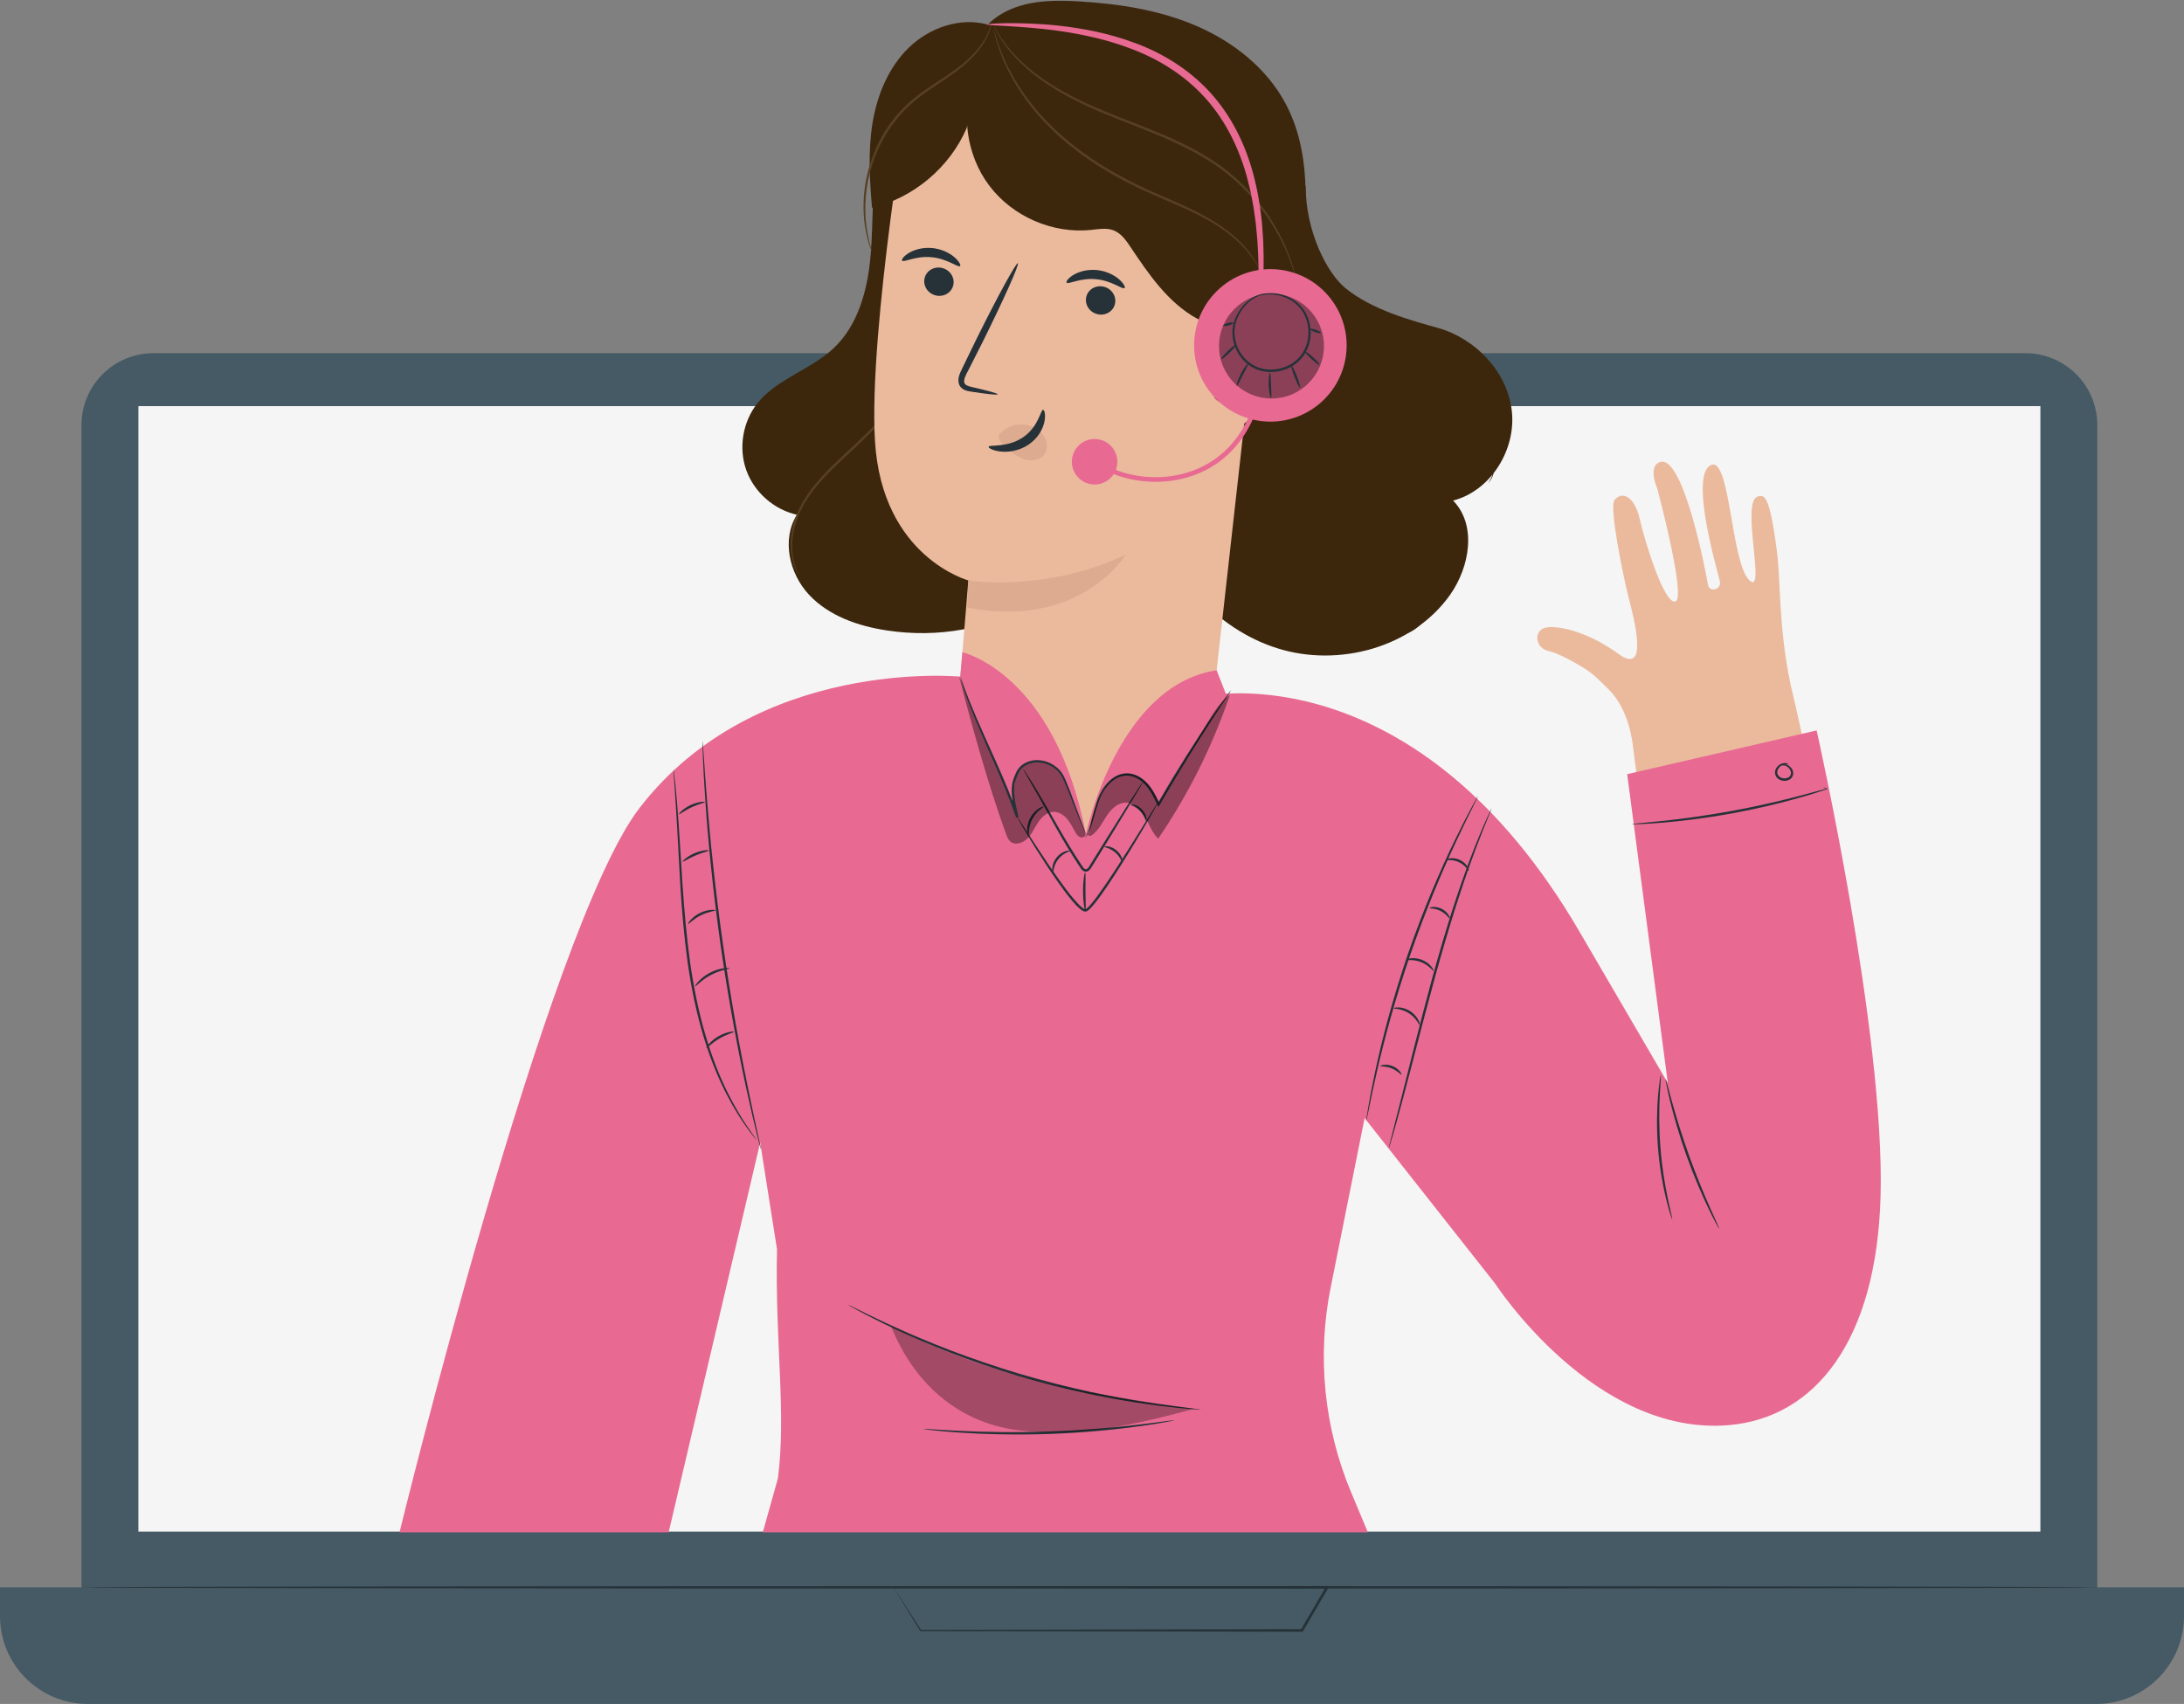 <?xml version="1.0" encoding="UTF-8" standalone="no"?>
<!-- Generator: Adobe Illustrator 27.5.0, SVG Export Plug-In . SVG Version: 6.00 Build 0)  -->

<svg
   version="1.1"
   x="0px"
   y="0px"
   viewBox="0 0 442.068 344.981"
   xml:space="preserve"
   id="svg276"
   sodipodi:docname="schulung-magenta.svg"
   width="442.068"
   height="344.981"
   inkscape:version="1.3 (0e150ed6c4, 2023-07-21)"
   xmlns:inkscape="http://www.inkscape.org/namespaces/inkscape"
   xmlns:sodipodi="http://sodipodi.sourceforge.net/DTD/sodipodi-0.dtd"
   xmlns="http://www.w3.org/2000/svg"
   xmlns:svg="http://www.w3.org/2000/svg"><rect x="0" y="0" width="442.068" height="344.981" fill="#808080" stroke="none"/><defs
   id="defs276">&#10;	&#10;&#10;		&#10;		&#10;	&#10;	&#10;&#10;		&#10;		&#10;		&#10;	&#10;			&#10;			&#10;		&#10;			&#10;			&#10;			&#10;			&#10;			&#10;			&#10;			&#10;			&#10;		&#10;				&#10;			&#10;					&#10;					&#10;				&#10;						&#10;					&#10;						&#10;					&#10;							&#10;							&#10;							&#10;						&#10;								&#10;								&#10;								&#10;								&#10;								&#10;								&#10;								&#10;							&#10;								&#10;							&#10;								&#10;							&#10;				&#10;				&#10;				&#10;				&#10;				&#10;				&#10;				&#10;				&#10;				&#10;				&#10;				&#10;				&#10;			&#10;				&#10;				&#10;			&#10;			&#10;			&#10;			&#10;			&#10;			&#10;			&#10;			&#10;			&#10;			&#10;			&#10;			&#10;			&#10;			&#10;			&#10;			&#10;			&#10;			&#10;			&#10;			&#10;			&#10;			&#10;			&#10;			&#10;			&#10;			&#10;			&#10;			&#10;			&#10;			&#10;			&#10;			&#10;			&#10;			&#10;			&#10;			&#10;			&#10;			&#10;			&#10;			&#10;			&#10;			&#10;			&#10;			&#10;		&#10;	&#10;	&#10;	&#10;&#10;	&#10;&#10;		&#10;		&#10;	&#10;			&#10;			&#10;		</defs><sodipodi:namedview
   id="namedview276"
   pagecolor="#ffffff"
   bordercolor="#000000"
   borderopacity="0.25"
   inkscape:showpageshadow="2"
   inkscape:pageopacity="0.0"
   inkscape:pagecheckerboard="0"
   inkscape:deskcolor="#d1d1d1"
   inkscape:zoom="1.137"
   inkscape:cx="29.4635"
   inkscape:cy="205.365"
   inkscape:window-width="1920"
   inkscape:window-height="991"
   inkscape:window-x="-9"
   inkscape:window-y="-9"
   inkscape:window-maximized="1"
   inkscape:current-layer="svg276" />&#10;&#10;<g
   id="Background_Simple"
   style="display:none"
   transform="translate(-157.26,-110.992)">&#10;	<path
   style="display:inline;fill:#ebebeb"
   d="m 100.191,262.092 c -21.482,-42.138 -3.033,-107.37 26.704,-144.151 38.521,-47.646 118.089,-42.677 163.577,-8.158 28.255,21.441 47.803,54.065 79.364,70.251 36.855,18.901 81.137,11.151 121.735,2.947 40.598,-8.203 84.876,-15.964 121.739,2.919 31.12,15.942 51.529,50.868 49.969,85.799 -1.008,22.563 -10.382,44.071 -22.812,62.928 -16.176,24.539 -38.174,45.757 -64.912,57.958 -33.914,15.476 -72.519,15.537 -109.786,16.399 -60.219,1.393 -120.951,5.562 -180.331,-4.554 -79.96,-13.62 -161.075,-60.124 -185.247,-142.338"
   id="path30" />&#10;</g>&#10;&#10;&#10;<g
   id="g84"
   transform="translate(-157.26,-110.992)">&#10;				<g
   id="g83">&#10;					<g
   id="g72">&#10;						<g
   id="g71">&#10;							<g
   id="g70">&#10;								<path
   style="fill:#455a64"
   d="M 567.214,452.32 H 188.32 c -8.045,0 -14.567,-6.522 -14.567,-14.567 V 197.062 c 0,-8.045 6.522,-14.567 14.567,-14.567 h 378.894 c 8.045,0 14.567,6.522 14.567,14.567 v 240.691 c 0,8.045 -6.522,14.567 -14.567,14.567 z"
   id="path69" />&#10;							</g>&#10;						</g>&#10;					</g>&#10;					<g
   id="g75">&#10;						<g
   id="g74">&#10;							<g
   id="g73">&#10;								<path
   style="fill:#455a64"
   d="M 581.53,455.973 H 175.058 c -9.829,0 -17.798,-7.968 -17.798,-17.798 v -5.812 h 442.068 v 5.812 c 0,9.829 -7.968,17.798 -17.798,17.798 z"
   id="path72" />&#10;							</g>&#10;						</g>&#10;					</g>&#10;					<g
   id="g78">&#10;						<g
   id="g77">&#10;							<g
   id="g76">&#10;								<rect
   x="185.276"
   y="193.215"
   style="fill:#f5f5f5"
   width="384.982"
   height="227.863"
   id="rect75" />&#10;							</g>&#10;						</g>&#10;					</g>&#10;					<g
   id="g82">&#10;						<g
   id="g81">&#10;							<g
   id="g80">&#10;								<g
   id="g79">&#10;									<path
   style="fill:#263238"
   d="m 338.114,432.363 c -0.008,-0.004 0.136,-0.009 0.425,-0.013 0.314,-0.003 0.743,-0.008 1.294,-0.013 1.173,-0.007 2.862,-0.016 5.027,-0.029 4.418,-0.018 10.779,-0.044 18.654,-0.076 15.877,-0.034 37.854,-0.081 62.37,-0.134 l 0.46,-0.001 -0.232,0.398 c -0.785,1.345 -1.628,2.788 -2.475,4.241 -0.889,1.522 -1.772,3.035 -2.618,4.484 l -0.077,0.131 h -0.151 c -33.922,-0.064 -62.891,-0.118 -77.19,-0.145 h -0.067 L 343.5,441.15 c -1.759,-2.86 -3.113,-5.063 -4.042,-6.574 -0.439,-0.719 -0.776,-1.272 -1.016,-1.665 -0.227,-0.368 -0.328,-0.548 -0.328,-0.548 0,0 0.138,0.2 0.383,0.578 0.255,0.394 0.614,0.949 1.08,1.669 0.947,1.474 2.329,3.624 4.124,6.415 l -0.101,-0.056 c 14.299,-0.027 43.269,-0.081 77.19,-0.144 l -0.228,0.131 c 0.846,-1.449 1.729,-2.962 2.618,-4.485 0.848,-1.453 1.691,-2.897 2.476,-4.241 l 0.228,0.397 c -24.415,-0.053 -46.303,-0.1 -62.115,-0.134 -7.912,-0.032 -14.302,-0.058 -18.741,-0.076 -2.199,-0.012 -3.914,-0.022 -5.105,-0.029 -0.57,-0.005 -1.013,-0.01 -1.338,-0.013 -0.304,-0.003 -0.471,-0.012 -0.471,-0.012 z"
   id="path78" />&#10;								</g>&#10;							</g>&#10;						</g>&#10;					</g>&#10;				</g>&#10;			</g><g
   id="g105"
   transform="translate(-157.26,-110.992)">&#10;			<g
   id="g102">&#10;				<line
   style="fill:#263238"
   x1="173.753"
   y1="432.363"
   x2="581.781"
   y2="432.363"
   id="line101" />&#10;			</g>&#10;			<g
   id="g104">&#10;				<g
   id="g103">&#10;					<path
   style="fill:#263238"
   d="m 581.781,432.363 c 0,0.137 -91.348,0.248 -204.004,0.248 -112.696,0 -204.024,-0.111 -204.024,-0.248 0,-0.137 91.328,-0.248 204.024,-0.248 112.657,0 204.004,0.111 204.004,0.248 z"
   id="path102" />&#10;				</g>&#10;			</g>&#10;		</g>&#10;<g
   id="g107"
   style="fill:#3c270d;fill-opacity:1"
   transform="translate(-173.26,-110.836)">&#10;					<path
   style="fill:#3c270d;fill-opacity:1"
   d="m 362.323,125.794 c -6.293,2.761 -9.954,9.542 -11.327,16.275 -1.373,6.733 -0.923,13.691 -1.518,20.537 -0.595,6.846 -2.473,14.001 -7.469,18.718 -4.656,4.396 -11.514,6.186 -15.481,11.213 -2.945,3.732 -3.809,9.004 -2.21,13.481 1.599,4.477 5.608,8.008 10.251,9.03 -3.138,4.969 -1.567,11.907 2.447,16.2 4.014,4.293 9.911,6.338 15.721,7.223 10.22,1.556 21.119,-0.163 29.752,-5.851 8.633,-5.688 14.674,-15.566 14.653,-25.904"
   id="path106" />&#10;				</g><g
   id="g109"
   style="fill:#574022;fill-opacity:1"
   transform="translate(-173.26,-110.836)">&#10;					<g
   id="g108"
   style="fill:#574022;fill-opacity:1">&#10;						<path
   style="fill:#574022;fill-opacity:1"
   d="m 335.071,227.373 c 0,0 -0.566,-0.705 -1.108,-2.228 -0.539,-1.509 -0.917,-3.897 -0.402,-6.75 0.259,-1.419 0.726,-2.942 1.443,-4.482 0.736,-1.532 1.711,-3.067 2.889,-4.562 2.344,-3.009 5.488,-5.776 8.651,-8.754 3.162,-2.99 6.057,-5.965 8.41,-8.902 2.383,-2.913 4.165,-5.817 5.381,-8.382 1.211,-2.571 1.857,-4.794 2.185,-6.35 0.188,-0.774 0.242,-1.392 0.33,-1.803 0.074,-0.414 0.121,-0.631 0.138,-0.629 0.017,0.002 0.003,0.222 -0.038,0.641 -0.056,0.417 -0.079,1.044 -0.24,1.829 -0.272,1.579 -0.873,3.842 -2.056,6.46 -1.188,2.612 -2.96,5.568 -5.342,8.52 -2.353,2.977 -5.255,5.978 -8.426,8.977 -3.176,2.989 -6.305,5.726 -8.634,8.677 -1.169,1.464 -2.141,2.967 -2.876,4.456 -0.717,1.498 -1.194,2.983 -1.469,4.369 -0.548,2.785 -0.233,5.124 0.241,6.626 0.474,1.514 0.976,2.259 0.923,2.287 z"
   id="path107" />&#10;					</g>&#10;				</g><g
   id="g116"
   style="fill:#3c270d;fill-opacity:1"
   transform="translate(-173.26,-110.836)">&#10;				<g
   id="g111"
   style="fill:#3c270d;fill-opacity:1">&#10;					<path
   style="fill:#3c270d;fill-opacity:1"
   d="m 437.535,148.382 c 0,9.242 4.264,17.712 8.098,20.826 5.425,4.405 13.383,6.535 18.628,8.001 7.639,2.135 14.041,8.823 14.996,16.697 0.955,7.874 -4.195,16.293 -11.875,18.273 4.828,4.93 3.391,13.407 -0.583,19.048 -7.531,10.691 -22.563,14.799 -35.028,10.846 -12.465,-3.952 -22.018,-15 -25.739,-27.536"
   id="path110" />&#10;				</g>&#10;				<g
   id="g113"
   style="fill:#3c270d;fill-opacity:1">&#10;					<g
   id="g112"
   style="fill:#3c270d;fill-opacity:1">&#10;						<path
   style="fill:#3c270d;fill-opacity:1"
   d="m 456.54,239.403 c -0.034,-0.084 1.223,-0.084 2.938,-1.293 0.837,-0.605 1.749,-1.528 2.461,-2.819 0.725,-1.274 1.264,-2.911 1.316,-4.757 0.046,-1.84 -0.503,-3.861 -1.545,-5.765 -1.047,-1.909 -2.602,-3.699 -4.491,-5.267 -3.785,-3.191 -8.935,-5.184 -13.914,-8.047 -2.481,-1.455 -4.783,-3.144 -6.609,-5.189 -0.914,-1.016 -1.703,-2.12 -2.31,-3.294 -0.61,-1.17 -1.028,-2.41 -1.293,-3.636 -0.534,-2.465 -0.482,-4.87 -0.323,-7.074 0.167,-2.21 0.448,-4.247 0.643,-6.11 0.409,-3.719 0.363,-6.77 -0.139,-8.804 -0.135,-0.497 -0.256,-0.943 -0.363,-1.338 -0.114,-0.385 -0.268,-0.69 -0.362,-0.949 -0.203,-0.512 -0.303,-0.786 -0.287,-0.794 0.015,-0.008 0.145,0.251 0.379,0.754 0.109,0.254 0.279,0.557 0.409,0.941 0.121,0.396 0.259,0.843 0.412,1.341 0.567,2.046 0.667,5.144 0.3,8.883 -0.173,1.872 -0.434,3.911 -0.582,6.104 -0.14,2.187 -0.172,4.553 0.359,6.946 0.513,2.39 1.703,4.743 3.52,6.704 1.783,1.988 4.045,3.647 6.497,5.085 4.924,2.836 10.108,4.853 13.957,8.125 1.917,1.608 3.498,3.448 4.559,5.421 1.056,1.969 1.604,4.054 1.535,5.971 -0.077,1.913 -0.658,3.588 -1.426,4.885 -0.755,1.313 -1.714,2.243 -2.591,2.838 -0.873,0.619 -1.685,0.845 -2.211,1.009 -0.55,0.103 -0.837,0.146 -0.839,0.129 z"
   id="path111" />&#10;					</g>&#10;				</g>&#10;				<g
   id="g115"
   style="fill:#3c270d;fill-opacity:1">&#10;					<g
   id="g114"
   style="fill:#3c270d;fill-opacity:1">&#10;						<path
   style="fill:#3c270d;fill-opacity:1"
   d="m 474.543,208.568 c -0.092,-0.033 0.803,-0.761 0.933,-2.568 0.043,-0.881 -0.133,-1.991 -0.714,-3.116 -0.567,-1.118 -1.486,-2.301 -2.834,-3.13 -1.356,-0.829 -3.057,-1.35 -4.914,-1.659 -1.861,-0.323 -3.891,-0.441 -6.021,-0.771 -4.256,-0.658 -8.803,-2.339 -12.935,-5.116 -4.123,-2.793 -7.383,-6.39 -9.557,-10.109 -2.196,-3.719 -3.355,-7.486 -3.925,-10.68 -0.571,-3.207 -0.542,-5.859 -0.409,-7.665 0.07,-0.905 0.154,-1.604 0.24,-2.074 0.075,-0.471 0.122,-0.717 0.139,-0.715 0.059,0.008 -0.114,0.997 -0.186,2.8 -0.074,1.798 -0.048,4.426 0.561,7.591 0.608,3.151 1.787,6.858 3.973,10.51 2.164,3.652 5.381,7.179 9.441,9.931 4.07,2.735 8.541,4.402 12.729,5.076 2.096,0.339 4.133,0.472 6.02,0.817 1.884,0.333 3.629,0.884 5.029,1.767 1.406,0.893 2.333,2.135 2.898,3.305 0.577,1.177 0.733,2.337 0.658,3.251 -0.079,0.925 -0.408,1.584 -0.659,1.991 -0.134,0.199 -0.261,0.335 -0.337,0.43 -0.08,0.095 -0.123,0.14 -0.13,0.134 z"
   id="path113" />&#10;					</g>&#10;				</g>&#10;			</g><g
   id="g118"
   style="fill:#ebba9d;fill-opacity:1"
   transform="translate(-173.26,-110.836)">&#10;									<g
   id="g117"
   style="fill:#ebba9d;fill-opacity:1">&#10;										<path
   style="fill:#ebba9d;fill-opacity:1"
   d="m 366.811,256.714 c 1.316,-13.809 2.449,-28.371 2.449,-28.371 0,0 -17.494,-4.703 -18.895,-28.269 -1.336,-22.475 7.339,-73.216 7.339,-73.216 v 0 c 26.623,-7.92 56.263,2.014 72.499,24.297 v 0 l -12.539,111.981 c -1.456,13 -13.793,22.102 -27.701,20.437 v 0 C 375.917,281.89 365.557,269.87 366.811,256.714 Z"
   id="path116" />&#10;									</g>&#10;								</g><g
   id="g124"
   transform="translate(-173.26,-110.836)">&#10;									<g
   id="g120">&#10;										<g
   id="g119">&#10;											<path
   style="fill:#263238"
   d="m 360.358,167.418 c -0.21,1.566 0.943,3.035 2.574,3.285 1.628,0.249 3.121,-0.815 3.331,-2.381 0.21,-1.566 -0.942,-3.037 -2.571,-3.286 -1.63,-0.25 -3.123,0.817 -3.334,2.382 z"
   id="path118" />&#10;										</g>&#10;									</g>&#10;									<g
   id="g123">&#10;										<g
   id="g122">&#10;											<g
   id="g121">&#10;												<path
   style="fill:#263238"
   d="m 355.862,163.612 c 0.331,0.424 2.749,-1.022 5.951,-0.698 3.202,0.277 5.39,2.156 5.776,1.798 0.188,-0.157 -0.119,-0.894 -1.069,-1.74 -0.934,-0.841 -2.581,-1.731 -4.577,-1.92 -1.996,-0.185 -3.746,0.384 -4.784,1.041 -1.059,0.658 -1.462,1.327 -1.297,1.519 z"
   id="path120" />&#10;											</g>&#10;										</g>&#10;									</g>&#10;								</g><g
   id="g130"
   transform="translate(-173.26,-110.836)">&#10;									<g
   id="g126">&#10;										<g
   id="g125">&#10;											<path
   style="fill:#263238"
   d="m 393.084,171.21 c -0.21,1.566 0.943,3.035 2.574,3.285 1.628,0.249 3.121,-0.815 3.331,-2.381 0.21,-1.566 -0.943,-3.037 -2.571,-3.287 -1.631,-0.249 -3.124,0.817 -3.334,2.383 z"
   id="path124" />&#10;										</g>&#10;									</g>&#10;									<g
   id="g129">&#10;										<g
   id="g128">&#10;											<g
   id="g127">&#10;												<path
   style="fill:#263238"
   d="m 389.159,168.063 c 0.331,0.424 2.752,-1.021 5.951,-0.698 3.202,0.277 5.39,2.156 5.777,1.798 0.187,-0.157 -0.116,-0.893 -1.07,-1.74 -0.934,-0.841 -2.581,-1.731 -4.576,-1.919 -1.996,-0.185 -3.746,0.384 -4.785,1.041 -1.056,0.658 -1.46,1.327 -1.297,1.518 z"
   id="path126" />&#10;											</g>&#10;										</g>&#10;									</g>&#10;								</g><g
   id="g133"
   transform="translate(-173.26,-110.836)">&#10;									<g
   id="g132">&#10;										<g
   id="g131">&#10;											<path
   style="fill:#263238"
   d="m 375.201,190.667 c 0.033,-0.181 -1.924,-0.72 -5.109,-1.45 -0.809,-0.165 -1.567,-0.404 -1.65,-0.975 -0.135,-0.61 0.295,-1.458 0.784,-2.37 0.963,-1.903 1.972,-3.898 3.031,-5.988 4.23,-8.535 7.379,-15.585 7.034,-15.752 -0.345,-0.167 -4.055,6.614 -8.285,15.149 -1.023,2.106 -2.001,4.114 -2.933,6.036 -0.401,0.899 -1.037,1.9 -0.74,3.167 0.16,0.633 0.717,1.135 1.227,1.328 0.508,0.211 0.967,0.265 1.37,0.33 3.229,0.493 5.241,0.706 5.271,0.525 z"
   id="path130" />&#10;										</g>&#10;									</g>&#10;								</g><g
   id="g135"
   style="fill:#ddac90;fill-opacity:1"
   transform="translate(-173.26,-110.836)">&#10;									<g
   id="g134"
   style="fill:#ddac90;fill-opacity:1">&#10;										<path
   style="fill:#ddac90;fill-opacity:1"
   d="m 369.26,228.343 c 0,0 15.511,2.542 31.891,-5.231 0,0 -9.108,15.197 -32.117,10.74 z"
   id="path133" />&#10;									</g>&#10;								</g><g
   id="g137"
   style="fill:#ddac90;fill-opacity:1"
   transform="translate(-173.26,-110.836)">&#10;									<g
   id="g136"
   style="fill:#ddac90;fill-opacity:1">&#10;										<path
   style="fill:#ddac90;fill-opacity:1"
   d="m 375.796,198.518 c 1.302,-1.41 3.401,-2.047 5.384,-1.634 1.375,0.286 2.713,1.094 3.446,2.309 0.733,1.214 0.752,2.838 -0.122,3.842 -0.984,1.13 -2.817,1.233 -4.303,0.648 -1.486,-0.585 -2.702,-1.72 -3.852,-2.846 -0.318,-0.311 -0.643,-0.635 -0.822,-1.037 -0.178,-0.401 -0.175,-0.903 0.122,-1.192"
   id="path135" />&#10;									</g>&#10;								</g><g
   id="g140"
   transform="translate(-173.26,-110.836)">&#10;									<g
   id="g139">&#10;										<g
   id="g138">&#10;											<path
   style="fill:#263238"
   d="m 384.407,193.81 c -0.518,-0.081 -0.867,3.394 -4.084,5.568 -3.213,2.183 -6.88,1.428 -6.955,1.911 -0.07,0.213 0.759,0.756 2.318,0.953 1.529,0.204 3.818,-0.069 5.786,-1.399 1.964,-1.335 2.943,-3.276 3.202,-4.691 0.276,-1.44 -0.027,-2.339 -0.267,-2.342 z"
   id="path137" />&#10;										</g>&#10;									</g>&#10;								</g><g
   id="g142"
   style="fill:#ebba9d;fill-opacity:1"
   transform="translate(-173.26,-110.836)">&#10;									<path
   style="fill:#ebba9d;fill-opacity:1"
   d="m 419.162,175.909 c 2.528,-0.236 5.145,0.09 7.422,1.213 2.277,1.122 4.185,3.087 4.979,5.499 0.796,2.418 0.427,5.124 -0.666,7.423 -1.093,2.299 -2.862,4.223 -4.841,5.824 -1.421,1.15 -3.009,2.171 -4.799,2.546 -1.789,0.374 -3.816,0.002 -5.089,-1.31"
   id="path141" />&#10;								</g><g
   id="g145"
   transform="translate(-173.26,-110.836)">&#10;									<g
   id="g144">&#10;										<path
   style="fill:#aa6550"
   d="m 419.053,191.086 c -0.293,0.064 0.638,1.671 2.967,1.284 1.12,-0.18 2.28,-1.035 3.045,-2.172 0.769,-1.155 1.322,-2.449 1.64,-3.996 0.31,-1.533 0.119,-3.214 -0.619,-4.471 -0.696,-1.275 -1.957,-2.112 -3.071,-2.246 -2.328,-0.282 -3.21,1.263 -2.951,1.337 0.168,0.207 1.155,-0.537 2.647,-0.019 1.437,0.413 2.677,2.57 2.114,5.047 -0.529,2.526 -1.74,4.766 -3.156,5.215 -1.483,0.58 -2.44,-0.169 -2.616,0.021 z"
   id="path143" />&#10;									</g>&#10;								</g><path
   style="fill:#3c270d;fill-opacity:1"
   d="m 195.659,25.946 c -3.423,7.946 -10.736,14.104 -19.148,16.126 -0.495,-5.729 -0.831,-11.53 0.105,-17.204 0.936,-5.673 3.247,-11.27 7.385,-15.264 4.137,-3.993 10.273,-6.143 15.827,-4.655"
   id="path148" /><g
   id="g152"
   style="fill:#3c270d;fill-opacity:1"
   transform="translate(-173.26,-110.836)">&#10;				<path
   style="fill:#3c270d;fill-opacity:1"
   d="m 370.519,126.256 c -2.886,7.259 -1.699,15.99 3.02,22.215 4.719,6.226 12.803,9.728 20.572,8.913 1.523,-0.16 3.115,-0.465 4.544,0.086 1.525,0.588 2.529,2.024 3.438,3.382 3.698,5.527 7.606,11.272 13.435,14.473 5.829,3.201 14.175,2.886 18.072,-2.502 1.896,-2.621 2.453,-5.951 2.893,-9.155 1.478,-10.773 2.083,-22.336 -3.05,-31.922 -3.814,-7.122 -10.515,-12.416 -17.927,-15.629 -7.412,-3.213 -15.528,-4.489 -23.592,-4.983 -4.686,-0.287 -9.537,-0.293 -13.883,1.483 -4.346,1.776 -8.099,5.722 -8.345,10.41"
   id="path151" />&#10;			</g><g
   id="g154"
   style="fill:#574022;fill-opacity:1"
   transform="translate(-173.26,-110.836)">&#10;				<g
   id="g153"
   style="fill:#574022;fill-opacity:1">&#10;					<path
   style="fill:#574022;fill-opacity:1"
   d="m 435.463,166.714 c -0.017,0.004 -0.114,-0.268 -0.284,-0.79 -0.158,-0.526 -0.426,-1.29 -0.783,-2.268 -0.727,-1.949 -1.947,-4.723 -3.945,-7.862 -2.009,-3.12 -4.847,-6.588 -8.671,-9.676 -3.805,-3.117 -8.653,-5.624 -13.887,-7.819 -5.246,-2.197 -10.375,-4.009 -14.862,-6.11 -4.491,-2.084 -8.32,-4.444 -11.207,-6.844 -2.885,-2.406 -4.824,-4.788 -5.944,-6.556 -0.556,-0.889 -0.961,-1.593 -1.19,-2.096 -0.246,-0.493 -0.367,-0.755 -0.351,-0.763 0.015,-0.008 0.166,0.24 0.439,0.716 0.256,0.486 0.687,1.17 1.262,2.036 1.161,1.722 3.121,4.044 6.005,6.392 2.887,2.342 6.702,4.651 11.177,6.701 4.47,2.065 9.597,3.863 14.863,6.067 5.254,2.204 10.145,4.746 13.982,7.921 3.853,3.143 6.691,6.671 8.679,9.843 1.977,3.19 3.156,6.005 3.83,7.984 0.331,0.993 0.57,1.769 0.698,2.306 0.14,0.532 0.205,0.814 0.189,0.818 z"
   id="path152" />&#10;				</g>&#10;			</g><g
   id="g156"
   style="fill:#574022;fill-opacity:1"
   transform="translate(-173.26,-110.836)">&#10;				<g
   id="g155"
   style="fill:#574022;fill-opacity:1">&#10;					<path
   style="fill:#574022;fill-opacity:1"
   d="m 428.249,165.438 c -0.015,0.007 -0.151,-0.22 -0.394,-0.658 -0.253,-0.433 -0.632,-1.068 -1.191,-1.836 -1.101,-1.543 -2.982,-3.595 -5.758,-5.558 -2.759,-1.989 -6.413,-3.778 -10.558,-5.543 -2.07,-0.894 -4.258,-1.811 -6.482,-2.869 -2.22,-1.063 -4.483,-2.245 -6.724,-3.588 -4.487,-2.68 -8.459,-5.755 -11.646,-8.981 -3.195,-3.222 -5.598,-6.568 -7.272,-9.557 -1.688,-2.987 -2.643,-5.611 -3.2,-7.438 -0.261,-0.921 -0.453,-1.638 -0.548,-2.133 -0.105,-0.492 -0.152,-0.752 -0.136,-0.756 0.017,-0.004 0.096,0.249 0.233,0.732 0.126,0.486 0.347,1.192 0.635,2.099 0.611,1.8 1.608,4.383 3.321,7.323 1.698,2.941 4.108,6.234 7.29,9.408 3.176,3.179 7.12,6.216 11.577,8.878 2.226,1.334 4.473,2.512 6.679,3.575 2.208,1.058 4.387,1.981 6.455,2.888 4.141,1.791 7.817,3.629 10.581,5.678 2.781,2.021 4.648,4.139 5.711,5.731 0.54,0.793 0.896,1.449 1.121,1.9 0.216,0.456 0.322,0.698 0.306,0.705 z"
   id="path154" />&#10;				</g>&#10;			</g><g
   id="g158"
   style="fill:#574022;fill-opacity:1"
   transform="translate(-173.26,-110.836)">&#10;				<g
   id="g157"
   style="fill:#574022;fill-opacity:1">&#10;					<path
   style="fill:#574022;fill-opacity:1"
   d="m 349.852,162.117 c -0.016,0.006 -0.093,-0.178 -0.225,-0.534 -0.128,-0.357 -0.329,-0.883 -0.548,-1.572 -0.368,-1.394 -0.887,-3.442 -1.002,-6.038 -0.115,-2.584 0.087,-5.71 1.027,-9.017 0.936,-3.291 2.487,-6.818 4.964,-9.929 1.191,-1.591 2.606,-2.933 4.021,-4.152 1.447,-1.185 2.941,-2.187 4.364,-3.124 2.856,-1.856 5.406,-3.557 7.22,-5.368 1.843,-1.779 2.955,-3.563 3.535,-4.866 0.58,-1.309 0.712,-2.105 0.764,-2.091 0.017,0.004 -0.014,0.201 -0.088,0.575 -0.081,0.372 -0.232,0.916 -0.499,1.592 -0.533,1.347 -1.624,3.199 -3.465,5.038 -1.812,1.874 -4.379,3.628 -7.215,5.501 -1.414,0.946 -2.889,1.948 -4.308,3.119 -1.385,1.203 -2.77,2.519 -3.939,4.082 -2.432,3.054 -3.969,6.514 -4.915,9.748 -0.95,3.25 -1.185,6.326 -1.116,8.88 0.069,2.566 0.53,4.602 0.838,6.001 0.186,0.649 0.337,1.175 0.456,1.59 0.102,0.364 0.147,0.559 0.131,0.565 z"
   id="path156" />&#10;				</g>&#10;			</g><g
   id="g161"
   style="fill:#e86a92;fill-opacity:1"
   transform="translate(-173.26,-110.836)">&#10;					<g
   id="g159"
   style="fill:#e86a92;fill-opacity:1">&#10;						<path
   style="fill:#e86a92;fill-opacity:1"
   d="m 407.161,208.39 c -5.418,0 -10.853,-1.846 -14.857,-5.449 l 0.636,-0.707 c 6.951,6.254 18.413,6.977 26.095,1.649 7.683,-5.329 11.02,-16.319 7.597,-25.02 l 0.885,-0.349 c 3.578,9.094 0.09,20.58 -7.939,26.15 -3.604,2.501 -8.005,3.726 -12.417,3.726 z"
   id="path158" />&#10;					</g>&#10;					<g
   id="g160"
   style="fill:#e86a92;fill-opacity:1">&#10;						<path
   style="fill:#e86a92;fill-opacity:1"
   d="m 399.429,204.32 c 0,2.545 -2.063,4.607 -4.607,4.607 -2.545,0 -4.607,-2.063 -4.607,-4.607 0,-2.544 2.063,-4.607 4.607,-4.607 2.544,0 4.607,2.063 4.607,4.607 z"
   id="path159" />&#10;					</g>&#10;				</g><g
   id="g162"
   style="fill:#e86a92;fill-opacity:1"
   transform="translate(-173.26,-110.836)">&#10;					&#10;						<ellipse
   transform="matrix(0.122,-0.993,0.993,0.122,198.281,585.882)"
   style="fill:#e86a92;fill-opacity:1"
   cx="430.203"
   cy="180.899"
   rx="15.431"
   ry="15.43"
   id="ellipse161" />&#10;				</g><g
   id="g164"
   style="fill:#e86a92;fill-opacity:1"
   transform="translate(-173.26,-110.836)">&#10;					<g
   id="g163"
   style="fill:#e86a92;fill-opacity:1">&#10;						<path
   style="fill:#e86a92;fill-opacity:1"
   d="m 427.705,178.753 c -0.102,-0.011 -0.065,-1.407 0.089,-3.914 0.05,-1.267 0.11,-2.799 0.18,-4.57 0.018,-1.782 0.076,-3.808 0.005,-6.046 -10e-4,-1.12 -0.076,-2.289 -0.143,-3.507 -0.043,-1.22 -0.184,-2.481 -0.305,-3.787 -0.099,-1.31 -0.348,-2.644 -0.521,-4.029 -0.128,-0.685 -0.258,-1.381 -0.389,-2.085 -0.122,-0.707 -0.272,-1.417 -0.459,-2.127 -1.308,-5.706 -3.771,-11.834 -8.078,-17.015 -4.302,-5.19 -9.93,-8.667 -15.383,-10.78 -5.469,-2.144 -10.728,-3.168 -15.146,-3.807 -4.432,-0.619 -8.062,-0.805 -10.567,-0.982 -2.508,-0.114 -3.9,-0.215 -3.901,-0.32 -10e-4,-0.101 1.39,-0.195 3.914,-0.259 2.521,0 6.182,0.026 10.685,0.518 4.488,0.514 9.86,1.441 15.511,3.573 5.628,2.098 11.534,5.679 16.029,11.106 4.502,5.415 7.006,11.802 8.271,17.66 0.182,0.731 0.326,1.46 0.44,2.184 0.123,0.722 0.245,1.434 0.365,2.136 0.154,1.414 0.382,2.779 0.456,4.111 0.097,1.33 0.21,2.613 0.224,3.849 0.037,1.236 0.081,2.421 0.049,3.552 0.004,2.263 -0.129,4.304 -0.226,6.095 -0.148,1.788 -0.29,3.326 -0.433,4.579 -0.333,2.502 -0.565,3.876 -0.667,3.865 z"
   id="path162" />&#10;					</g>&#10;				</g><g
   style="opacity:0.4"
   id="g165"
   transform="translate(-173.26,-110.836)">&#10;					<path
   d="m 441.246,180.898 c 0,5.866 -4.755,10.621 -10.621,10.621 -5.866,0 -10.621,-4.755 -10.621,-10.621 0,-5.866 4.755,-10.621 10.621,-10.621 5.865,0.001 10.621,4.756 10.621,10.621 z"
   id="path164" />&#10;				</g><g
   id="g167"
   transform="translate(-173.26,-110.836)">&#10;					<g
   id="g166">&#10;						<path
   style="fill:#263238"
   d="m 427.131,170.993 c -0.007,-0.016 0.155,-0.1 0.475,-0.247 0.322,-0.139 0.815,-0.309 1.473,-0.436 1.295,-0.23 3.373,-0.243 5.509,0.943 1.055,0.576 2.101,1.48 2.83,2.715 0.747,1.221 1.155,2.751 1.136,4.356 -0.015,1.601 -0.507,3.307 -1.569,4.718 -1.06,1.412 -2.684,2.438 -4.488,2.874 -1.803,0.441 -3.716,0.278 -5.31,-0.482 -1.601,-0.758 -2.802,-2.071 -3.54,-3.491 -0.742,-1.429 -1.022,-2.988 -0.907,-4.412 0.13,-1.435 0.668,-2.684 1.311,-3.698 1.305,-2.047 3.103,-3.11 4.398,-3.426 0.65,-0.177 1.179,-0.186 1.529,-0.174 0.351,0.033 0.532,0.059 0.53,0.076 0.003,0.073 -0.753,-0.108 -2.006,0.283 -1.236,0.361 -2.935,1.431 -4.154,3.426 -0.6,0.988 -1.094,2.196 -1.198,3.545 -0.091,1.346 0.189,2.821 0.902,4.168 0.709,1.339 1.849,2.564 3.342,3.263 1.487,0.703 3.285,0.856 4.986,0.44 1.702,-0.411 3.227,-1.374 4.218,-2.685 0.996,-1.311 1.475,-2.916 1.5,-4.434 0.03,-1.52 -0.342,-2.976 -1.034,-4.138 -0.673,-1.174 -1.649,-2.048 -2.649,-2.619 -2.024,-1.176 -4.033,-1.224 -5.306,-1.057 -1.298,0.189 -1.958,0.547 -1.978,0.492 z"
   id="path165" />&#10;					</g>&#10;				</g><g
   id="g169"
   transform="translate(-173.26,-110.836)">&#10;					<g
   id="g168">&#10;						<path
   style="fill:#263238"
   d="m 430.533,191.36 c -0.132,0.023 -0.428,-1.092 -0.485,-2.505 -0.06,-1.413 0.143,-2.549 0.276,-2.537 0.14,0.011 0.16,1.137 0.219,2.517 0.055,1.378 0.128,2.502 -0.01,2.525 z"
   id="path167" />&#10;					</g>&#10;				</g><g
   id="g171"
   transform="translate(-173.26,-110.836)">&#10;					<g
   id="g170">&#10;						<path
   style="fill:#263238"
   d="m 436.392,189.297 c -0.128,0.05 -0.621,-0.912 -1.103,-2.148 -0.482,-1.236 -0.769,-2.278 -0.641,-2.328 0.128,-0.05 0.621,0.912 1.103,2.148 0.481,1.236 0.768,2.278 0.641,2.328 z"
   id="path169" />&#10;					</g>&#10;				</g><g
   id="g173"
   transform="translate(-173.26,-110.836)">&#10;					<g
   id="g172">&#10;						<path
   style="fill:#263238"
   d="m 440.339,184.679 c -0.092,0.101 -0.82,-0.411 -1.625,-1.143 -0.806,-0.733 -1.384,-1.409 -1.292,-1.51 0.092,-0.101 0.82,0.41 1.626,1.143 0.805,0.732 1.383,1.408 1.291,1.51 z"
   id="path171" />&#10;					</g>&#10;				</g><g
   id="g175"
   transform="translate(-173.26,-110.836)">&#10;					<g
   id="g174">&#10;						<path
   style="fill:#263238"
   d="m 440.62,178.231 c -0.047,0.129 -0.575,0.056 -1.179,-0.162 -0.605,-0.219 -1.057,-0.5 -1.011,-0.629 0.047,-0.129 0.574,-0.056 1.179,0.163 0.605,0.217 1.058,0.499 1.011,0.628 z"
   id="path173" />&#10;					</g>&#10;				</g><g
   id="g177"
   transform="translate(-173.26,-110.836)">&#10;					<g
   id="g176">&#10;						<path
   style="fill:#263238"
   d="m 423.596,188.978 c -0.126,-0.042 0.149,-1.172 0.8,-2.437 0.647,-1.268 1.404,-2.15 1.512,-2.073 0.116,0.08 -0.441,1.065 -1.071,2.299 -0.634,1.231 -1.109,2.258 -1.241,2.211 z"
   id="path175" />&#10;					</g>&#10;				</g><g
   id="g179"
   transform="translate(-173.26,-110.836)">&#10;					<g
   id="g178">&#10;						<path
   style="fill:#263238"
   d="m 420.43,183.567 c -0.096,-0.098 0.508,-0.846 1.35,-1.671 0.841,-0.825 1.601,-1.415 1.697,-1.317 0.096,0.098 -0.508,0.846 -1.35,1.671 -0.842,0.826 -1.602,1.415 -1.697,1.317 z"
   id="path177" />&#10;					</g>&#10;				</g><g
   id="g181"
   transform="translate(-173.26,-110.836)">&#10;					<g
   id="g180">&#10;						<path
   style="fill:#263238"
   d="m 422.908,176.211 c 0.035,0.132 -0.396,0.362 -0.962,0.512 -0.567,0.151 -1.055,0.165 -1.09,0.033 -0.035,-0.132 0.396,-0.362 0.963,-0.512 0.565,-0.151 1.053,-0.165 1.089,-0.033 z"
   id="path179" />&#10;					</g>&#10;				</g><g
   id="g184"
   style="fill:#ebba9d;fill-opacity:1"
   transform="translate(-173.26,-110.836)">&#10;				<path
   style="fill:#ebba9d;fill-opacity:1"
   d="m 503.616,260.627 c -0.997,-5.651 -3.206,-8.721 -4.855,-10.328 -1.546,-1.508 -3.038,-3.078 -4.888,-4.203 -2.244,-1.366 -5.295,-3.061 -7.245,-3.482 -2.413,-0.522 -3,-3.659 -0.979,-4.552 2.021,-0.891 8.701,0.385 15.127,5.109 6.425,4.725 3.175,-7.245 2.07,-11.625 -1.107,-4.381 -3.888,-18.08 -2.804,-19.451 1.591,-2.01 4.102,-0.645 5.104,3.754 1.015,4.452 4.941,17.401 7.238,16.766 2.263,-0.625 -3.672,-22.859 -3.672,-22.859 0,0 -2.041,-4.567 0.587,-5.388 4.74,-1.482 9.3,22.572 9.677,24.87 0.261,1.599 2.785,0.998 2.411,-0.704 -0.385,-1.753 -6.438,-22.054 -1.628,-23.609 3.692,-1.193 3.938,19.757 7.541,23.333 3.606,3.575 -1.818,-15.907 1.759,-16.903 1.331,-0.37 2.381,-0.462 3.873,11.132 0.802,6.231 0.281,14.822 2.713,26.712"
   id="path183" />&#10;			</g><g
   id="g188"
   style="fill:#ebba9d;fill-opacity:1"
   transform="translate(-173.26,-110.836)">&#10;				<g
   id="g185"
   style="fill:#ebba9d;fill-opacity:1">&#10;					<path
   style="fill:#ebba9d;fill-opacity:1"
   d="m 491.631,305.349 21.859,31.37 -10.499,-80.903 31.252,-12.323 c 0,0 39.439,151.194 -13.458,153.322 0,0 -36.601,-1.003 -63.921,-64.369 z"
   id="path184" />&#10;				</g>&#10;				<g
   id="g187"
   style="fill:#ebba9d;fill-opacity:1">&#10;					<g
   id="g186"
   style="fill:#ebba9d;fill-opacity:1">&#10;						<path
   style="fill:#ebba9d;fill-opacity:1"
   d="m 526.69,242.897 c 0.056,0.081 -0.685,0.572 -1.645,1.649 -0.955,1.062 -2.096,2.799 -2.562,5.041 l -0.123,0.591 -0.435,-0.435 c -0.488,-0.488 -1.015,-0.981 -1.615,-1.415 -2.268,-1.682 -4.811,-2.388 -6.644,-2.578 -1.849,-0.198 -3.012,0.003 -3.027,-0.111 -0.019,-0.066 1.133,-0.442 3.064,-0.36 1.909,0.073 4.612,0.737 7.005,2.511 0.632,0.458 1.186,0.982 1.693,1.504 l -0.557,0.156 c 0.531,-2.387 1.82,-4.174 2.896,-5.197 1.087,-1.039 1.921,-1.41 1.95,-1.356 z"
   id="path185" />&#10;					</g>&#10;				</g>&#10;			</g><g
   id="g192"
   style="fill:#e86a92;fill-opacity:1"
   transform="translate(-173.26,-110.836)">&#10;				<g
   id="g191"
   style="fill:#e86a92;fill-opacity:1">&#10;					<g
   id="g190"
   style="fill:#e86a92;fill-opacity:1">&#10;						<path
   style="fill:#e86a92;fill-opacity:1"
   d="m 475.928,370.755 -26.453,-33.555 -6.874,34.319 c -2.785,13.901 -1.35,28.317 4.12,41.396 l 3.414,8.163 H 327.652 l 3.062,-10.904 c 1.727,-13.36 -0.586,-27.309 -0.183,-46.443 L 327.128,342.16 308.6,421.078 h -54.473 c 0,0 29.901,-122.49 48.63,-146.725 23.614,-30.557 64.869,-26.526 64.869,-26.526 l 25.278,39.619 24.684,-35.723 c 0,0 42.421,-9.017 75.537,48.003 l 17.722,30.374 v 0 l -8.228,-62.527 38.351,-8.854 c 0,0 13.851,61.434 12.94,94.328 -0.813,29.381 -13.317,44.796 -30.648,46.312 -27.242,2.384 -47.334,-28.604 -47.334,-28.604 z"
   id="path189" />&#10;					</g>&#10;				</g>&#10;			</g><g
   id="g193"
   style="fill:#e86a92;fill-opacity:1"
   transform="translate(-173.26,-110.836)">&#10;				<path
   style="fill:#e86a92;fill-opacity:1"
   d="m 367.627,247.827 0.432,-4.935 c 0,0 18.723,4.161 25,36.851 0,0 6.298,-30.169 26.464,-33.208 l 3.401,8.691 -12.382,32.236 -21.746,6.356 -21.155,-6.356 -9.622,-19.107 z"
   id="path192" />&#10;			</g><g
   id="g195"
   transform="translate(-173.26,-110.836)">&#10;				<g
   id="g194">&#10;					<path
   style="fill:#263238"
   d="m 315.454,260.827 c 0.017,-10e-4 0.049,0.291 0.095,0.847 0.043,0.599 0.102,1.41 0.176,2.432 0.136,2.113 0.356,5.169 0.66,8.941 0.603,7.545 1.639,17.954 3.269,29.387 1.64,11.435 3.563,21.718 5.099,29.13 0.766,3.706 1.41,6.701 1.873,8.767 0.215,1.002 0.386,1.797 0.513,2.384 0.112,0.546 0.163,0.835 0.146,0.839 -0.017,0.004 -0.1,-0.277 -0.243,-0.816 -0.149,-0.582 -0.35,-1.37 -0.603,-2.363 -0.52,-2.053 -1.217,-5.038 -2.028,-8.738 -1.625,-7.399 -3.605,-17.684 -5.247,-29.132 -1.632,-11.446 -2.614,-21.873 -3.128,-29.431 -0.259,-3.779 -0.427,-6.84 -0.503,-8.957 -0.035,-1.025 -0.063,-1.838 -0.083,-2.438 -0.014,-0.558 -0.013,-0.851 0.004,-0.852 z"
   id="path193" />&#10;				</g>&#10;			</g><g
   id="g197"
   transform="translate(-173.26,-110.836)">&#10;				<g
   id="g196">&#10;					<path
   style="fill:none;stroke:#4e585d;stroke-width:0.05;stroke-miterlimit:10"
   d="M 366.811,247.203"
   id="path195" />&#10;				</g>&#10;			</g><g
   id="g199"
   transform="translate(-173.26,-110.836)">&#10;				<g
   id="g198">&#10;					<path
   style="fill:#263238"
   d="m 422.461,250.558 c 0.014,0.01 -0.078,0.172 -0.267,0.472 -0.223,0.343 -0.501,0.773 -0.842,1.299 -0.774,1.182 -1.831,2.795 -3.119,4.762 -2.619,4.03 -6.157,9.649 -9.832,15.993 -0.145,0.25 -0.29,0.5 -0.424,0.731 l -0.238,0.41 -0.201,-0.428 c -0.755,-1.61 -1.523,-3.181 -2.691,-4.327 -1.146,-1.139 -2.71,-1.831 -4.168,-1.559 -1.464,0.228 -2.619,1.226 -3.438,2.256 -0.835,1.052 -1.359,2.203 -1.716,3.296 -0.707,2.193 -1.118,4.045 -1.641,5.243 -0.242,0.606 -0.488,1.05 -0.655,1.348 -0.182,0.291 -0.284,0.438 -0.298,0.429 -0.039,-0.022 0.343,-0.631 0.776,-1.845 0.463,-1.206 0.816,-3.042 1.49,-5.283 0.341,-1.116 0.868,-2.33 1.724,-3.438 0.843,-1.085 2.056,-2.179 3.685,-2.453 1.629,-0.315 3.36,0.452 4.579,1.66 1.254,1.223 2.044,2.852 2.802,4.461 l -0.439,-0.018 c 0.134,-0.231 0.279,-0.481 0.424,-0.732 3.68,-6.354 7.272,-11.953 9.968,-15.938 1.347,-1.993 2.465,-3.588 3.252,-4.678 0.373,-0.505 0.677,-0.918 0.92,-1.247 0.215,-0.281 0.335,-0.424 0.349,-0.414 z"
   id="path197" />&#10;				</g>&#10;			</g><g
   id="g201"
   transform="translate(-173.26,-110.836)">&#10;				<g
   id="g200">&#10;					<path
   style="fill:#263238"
   d="m 404.633,269.07 c 0.014,0.009 -0.056,0.154 -0.202,0.422 -0.18,0.315 -0.398,0.697 -0.662,1.159 -0.633,1.062 -1.482,2.486 -2.512,4.215 -1.089,1.791 -2.367,3.894 -3.78,6.217 -0.717,1.169 -1.469,2.394 -2.247,3.663 -0.396,0.638 -0.798,1.286 -1.206,1.944 -0.121,0.169 -0.263,0.343 -0.474,0.477 -0.207,0.14 -0.517,0.188 -0.762,0.104 -0.504,-0.163 -0.746,-0.606 -0.952,-0.909 -3.518,-5.285 -6.134,-10.389 -8.186,-13.982 -1.012,-1.806 -1.844,-3.259 -2.43,-4.257 -0.584,-0.999 -0.906,-1.554 -0.875,-1.574 0.014,-0.009 0.114,0.117 0.291,0.366 0.175,0.25 0.435,0.618 0.749,1.106 0.638,0.969 1.518,2.398 2.57,4.184 2.132,3.553 4.799,8.632 8.293,13.879 0.219,0.343 0.417,0.632 0.687,0.713 0.242,0.089 0.481,-0.097 0.688,-0.393 0.405,-0.648 0.803,-1.287 1.195,-1.914 0.787,-1.263 1.546,-2.483 2.271,-3.647 1.447,-2.303 2.756,-4.387 3.871,-6.162 1.086,-1.695 1.98,-3.091 2.646,-4.132 0.295,-0.442 0.54,-0.809 0.741,-1.11 0.173,-0.251 0.271,-0.378 0.286,-0.369 z"
   id="path199" />&#10;				</g>&#10;			</g><g
   id="g203"
   transform="translate(-173.26,-110.836)">&#10;				<g
   id="g202">&#10;					<path
   style="fill:#263238"
   d="m 472.448,271.969 c 0.015,0.008 -0.083,0.233 -0.284,0.654 -0.227,0.461 -0.526,1.069 -0.9,1.828 -0.8,1.578 -1.92,3.881 -3.26,6.744 -1.347,2.861 -2.867,6.306 -4.468,10.167 -1.579,3.87 -3.226,8.161 -4.803,12.719 -1.561,4.565 -2.903,8.962 -4.039,12.985 -1.113,4.029 -2.035,7.68 -2.733,10.765 -0.705,3.082 -1.239,5.586 -1.579,7.322 -0.172,0.829 -0.31,1.492 -0.415,1.995 -0.1,0.455 -0.161,0.693 -0.178,0.69 -0.017,-0.003 0.011,-0.246 0.08,-0.707 0.082,-0.508 0.189,-1.177 0.324,-2.013 0.282,-1.748 0.764,-4.266 1.426,-7.363 0.655,-3.099 1.543,-6.766 2.635,-10.81 1.115,-4.038 2.446,-8.449 4.011,-13.025 1.581,-4.568 3.245,-8.864 4.85,-12.733 1.627,-3.859 3.183,-7.297 4.573,-10.143 1.383,-2.849 2.552,-5.13 3.405,-6.682 0.409,-0.742 0.735,-1.336 0.983,-1.786 0.229,-0.406 0.357,-0.615 0.372,-0.607 z"
   id="path201" />&#10;				</g>&#10;			</g><g
   id="g205"
   transform="translate(-173.26,-110.836)">&#10;				<g
   id="g204">&#10;					<path
   style="fill:#263238"
   d="m 416.422,396.236 c -0.002,0.017 -0.265,0.008 -0.765,-0.026 -0.546,-0.043 -1.274,-0.1 -2.187,-0.173 -0.95,-0.074 -2.11,-0.181 -3.453,-0.348 -1.343,-0.162 -2.877,-0.317 -4.561,-0.579 -3.376,-0.46 -7.375,-1.156 -11.788,-2.07 -4.405,-0.946 -9.219,-2.13 -14.207,-3.601 -4.983,-1.494 -9.663,-3.133 -13.87,-4.747 -4.195,-1.645 -7.925,-3.248 -11.004,-4.707 -1.553,-0.7 -2.923,-1.408 -4.136,-2.007 -1.216,-0.594 -2.246,-1.139 -3.082,-1.595 -0.804,-0.438 -1.445,-0.788 -1.925,-1.05 -0.437,-0.245 -0.663,-0.381 -0.655,-0.396 0.008,-0.015 0.25,0.091 0.702,0.307 0.491,0.241 1.146,0.563 1.967,0.967 0.849,0.43 1.89,0.949 3.116,1.518 1.223,0.574 2.601,1.259 4.161,1.937 3.092,1.416 6.827,2.982 11.022,4.6 4.206,1.587 8.877,3.208 13.847,4.699 4.975,1.467 9.772,2.661 14.161,3.63 4.396,0.937 8.38,1.666 11.743,2.17 1.677,0.284 3.205,0.463 4.543,0.651 1.338,0.193 2.494,0.328 3.439,0.431 0.908,0.111 1.633,0.199 2.176,0.265 0.497,0.064 0.757,0.107 0.756,0.124 z"
   id="path203" />&#10;				</g>&#10;			</g><g
   id="g207"
   transform="translate(-173.26,-110.836)">&#10;				<g
   id="g206">&#10;					<path
   style="fill:#263238"
   d="m 411.005,398.379 c 0.003,0.017 -0.171,0.061 -0.504,0.13 -0.389,0.074 -0.872,0.165 -1.462,0.277 -1.27,0.235 -3.117,0.526 -5.406,0.841 -4.576,0.633 -10.936,1.278 -17.985,1.527 -7.052,0.241 -13.441,0.039 -18.051,-0.275 -2.305,-0.155 -4.167,-0.317 -5.451,-0.464 -0.596,-0.071 -1.084,-0.128 -1.477,-0.175 -0.337,-0.045 -0.513,-0.078 -0.512,-0.095 0.002,-0.017 0.181,-0.018 0.521,-0.005 0.395,0.022 0.885,0.049 1.484,0.082 1.287,0.088 3.151,0.196 5.454,0.307 4.606,0.224 10.98,0.37 18.014,0.13 7.031,-0.248 13.378,-0.836 17.958,-1.379 2.29,-0.27 4.142,-0.508 5.42,-0.684 0.595,-0.074 1.083,-0.136 1.475,-0.185 0.34,-0.038 0.52,-0.049 0.522,-0.032 z"
   id="path205" />&#10;				</g>&#10;			</g><g
   id="g209"
   transform="translate(-173.26,-110.836)">&#10;				<g
   id="g208">&#10;					<path
   style="fill:#263238"
   d="m 454.35,343.383 c -0.016,-0.005 0.034,-0.252 0.144,-0.72 0.127,-0.512 0.296,-1.19 0.507,-2.038 0.462,-1.818 1.109,-4.362 1.902,-7.483 1.606,-6.318 3.74,-15.07 6.363,-24.671 1.323,-4.799 2.674,-9.347 3.985,-13.457 1.333,-4.103 2.609,-7.775 3.788,-10.818 0.562,-1.532 1.138,-2.892 1.625,-4.092 0.481,-1.203 0.928,-2.226 1.307,-3.056 0.362,-0.796 0.651,-1.432 0.87,-1.912 0.204,-0.435 0.318,-0.66 0.334,-0.653 0.016,0.007 -0.068,0.245 -0.243,0.693 -0.197,0.489 -0.457,1.137 -0.784,1.947 -0.351,0.84 -0.772,1.873 -1.227,3.084 -0.462,1.209 -1.014,2.575 -1.554,4.112 -1.135,3.053 -2.374,6.73 -3.681,10.834 -1.285,4.111 -2.622,8.656 -3.943,13.45 -2.62,9.592 -4.808,18.33 -6.501,24.628 -0.844,3.15 -1.542,5.695 -2.055,7.445 -0.249,0.838 -0.447,1.508 -0.597,2.014 -0.142,0.458 -0.224,0.697 -0.24,0.693 z"
   id="path207" />&#10;				</g>&#10;			</g><g
   id="g211"
   transform="translate(-173.26,-110.836)">&#10;				<g
   id="g210">&#10;					<path
   style="fill:#263238"
   d="m 326.492,341.741 c -0.013,0.011 -0.192,-0.197 -0.521,-0.603 -0.318,-0.414 -0.832,-0.993 -1.396,-1.81 -1.183,-1.595 -2.746,-4.019 -4.368,-7.182 -1.629,-3.159 -3.231,-7.095 -4.584,-11.595 -1.355,-4.5 -2.428,-9.565 -3.187,-14.929 -1.458,-10.747 -1.697,-20.559 -2.138,-27.626 -0.198,-3.537 -0.384,-6.398 -0.533,-8.374 -0.07,-0.953 -0.125,-1.711 -0.166,-2.276 -0.034,-0.521 -0.044,-0.795 -0.027,-0.797 0.017,-0.002 0.06,0.269 0.126,0.787 0.063,0.518 0.163,1.282 0.259,2.269 0.208,1.972 0.448,4.832 0.691,8.369 0.53,7.067 0.826,16.873 2.279,27.579 0.757,5.343 1.81,10.386 3.134,14.868 1.322,4.483 2.88,8.406 4.46,11.568 1.572,3.165 3.082,5.605 4.212,7.228 0.538,0.831 1.025,1.427 1.317,1.86 0.303,0.424 0.456,0.653 0.442,0.664 z"
   id="path209" />&#10;				</g>&#10;			</g><g
   id="g213"
   transform="translate(-173.26,-110.836)">&#10;				<g
   id="g212">&#10;					<path
   style="fill:#263238"
   d="m 321.839,319.723 c 0.029,0.146 -1.419,0.46 -2.956,1.373 -1.549,0.895 -2.53,2.004 -2.644,1.908 -0.107,-0.065 0.752,-1.383 2.393,-2.335 1.633,-0.966 3.203,-1.072 3.207,-0.946 z"
   id="path211" />&#10;				</g>&#10;			</g><g
   id="g215"
   transform="translate(-173.26,-110.836)">&#10;				<g
   id="g214">&#10;					<path
   style="fill:#263238"
   d="m 320.908,306.879 c 0.018,0.151 -1.801,0.311 -3.733,1.344 -1.947,1.007 -3.109,2.416 -3.223,2.315 -0.111,-0.055 0.934,-1.684 2.993,-2.754 2.046,-1.09 3.981,-1.028 3.963,-0.905 z"
   id="path213" />&#10;				</g>&#10;			</g><g
   id="g217"
   transform="translate(-173.26,-110.836)">&#10;				<g
   id="g216">&#10;					<path
   style="fill:#263238"
   d="m 318.099,295.138 c 0.008,0.149 -1.429,0.223 -2.964,1 -1.547,0.753 -2.475,1.852 -2.589,1.756 -0.113,-0.057 0.702,-1.383 2.368,-2.2 1.659,-0.833 3.208,-0.68 3.185,-0.556 z"
   id="path215" />&#10;				</g>&#10;			</g><g
   id="g219"
   transform="translate(-173.26,-110.836)">&#10;				<g
   id="g218">&#10;					<path
   style="fill:#263238"
   d="m 316.732,283.02 c 0.019,0.144 -1.251,0.387 -2.693,1.01 -1.448,0.61 -2.502,1.359 -2.593,1.245 -0.088,-0.093 0.874,-1.057 2.398,-1.701 1.52,-0.654 2.882,-0.682 2.888,-0.554 z"
   id="path217" />&#10;				</g>&#10;			</g><g
   id="g221"
   transform="translate(-173.26,-110.836)">&#10;				<g
   id="g220">&#10;					<path
   style="fill:#263238"
   d="m 315.945,273.22 c 0.019,0.145 -1.269,0.377 -2.7,1.058 -1.439,0.666 -2.44,1.508 -2.54,1.401 -0.096,-0.083 0.804,-1.141 2.329,-1.85 1.519,-0.72 2.908,-0.737 2.911,-0.609 z"
   id="path219" />&#10;				</g>&#10;			</g><g
   id="g223"
   transform="translate(-173.26,-110.836)">&#10;				<g
   id="g222">&#10;					<path
   style="fill:#263238"
   d="m 456.921,328.403 c -0.118,0.084 -0.77,-0.793 -1.963,-1.262 -1.182,-0.497 -2.261,-0.324 -2.287,-0.467 -0.063,-0.118 1.122,-0.552 2.474,0.007 1.357,0.544 1.903,1.682 1.776,1.722 z"
   id="path221" />&#10;				</g>&#10;			</g><g
   id="g225"
   transform="translate(-173.26,-110.836)">&#10;				<g
   id="g224">&#10;					<path
   style="fill:#263238"
   d="m 460.642,318.388 c -0.133,0.061 -0.65,-1.432 -2.203,-2.408 -1.529,-1.016 -3.102,-0.872 -3.101,-1.019 -0.009,-0.057 0.371,-0.188 1.012,-0.168 0.637,0.017 1.528,0.236 2.358,0.77 0.827,0.537 1.394,1.259 1.671,1.833 0.282,0.576 0.319,0.976 0.263,0.992 z"
   id="path223" />&#10;				</g>&#10;			</g><g
   id="g227"
   transform="translate(-173.26,-110.836)">&#10;				<g
   id="g226">&#10;					<path
   style="fill:#263238"
   d="m 463.43,307.385 c -0.118,0.088 -0.921,-1.147 -2.528,-1.761 -1.592,-0.653 -3.023,-0.304 -3.048,-0.449 -0.018,-0.057 0.316,-0.234 0.914,-0.318 0.594,-0.086 1.453,-0.034 2.317,0.306 0.862,0.344 1.524,0.895 1.897,1.364 0.378,0.471 0.5,0.828 0.448,0.858 z"
   id="path225" />&#10;				</g>&#10;			</g><g
   id="g229"
   transform="translate(-173.26,-110.836)">&#10;				<g
   id="g228">&#10;					<path
   style="fill:#263238"
   d="m 466.715,296.809 c -0.128,0.066 -0.649,-0.914 -1.803,-1.504 -1.138,-0.62 -2.242,-0.497 -2.259,-0.641 -0.012,-0.06 0.256,-0.184 0.724,-0.21 0.465,-0.029 1.128,0.077 1.766,0.413 0.637,0.338 1.098,0.826 1.336,1.226 0.244,0.401 0.292,0.691 0.236,0.716 z"
   id="path227" />&#10;				</g>&#10;			</g><g
   id="g231"
   transform="translate(-173.26,-110.836)">&#10;				<g
   id="g230">&#10;					<path
   style="fill:#263238"
   d="m 470.559,287.099 c -0.126,0.065 -0.664,-1.116 -2.032,-1.724 -1.35,-0.649 -2.598,-0.295 -2.63,-0.433 -0.021,-0.055 0.262,-0.239 0.792,-0.327 0.525,-0.091 1.296,-0.035 2.046,0.31 0.749,0.348 1.29,0.899 1.561,1.358 0.276,0.462 0.319,0.797 0.263,0.816 z"
   id="path229" />&#10;				</g>&#10;			</g><g
   id="g233"
   transform="translate(-173.26,-110.836)">&#10;				<g
   id="g232">&#10;					<path
   style="fill:#263238"
   d="m 407.696,273.22 c 0.015,0.009 -0.059,0.168 -0.215,0.464 -0.188,0.341 -0.42,0.764 -0.703,1.278 -0.622,1.103 -1.539,2.69 -2.698,4.636 -1.159,1.945 -2.559,4.251 -4.163,6.78 -0.803,1.264 -1.658,2.584 -2.575,3.935 -0.924,1.346 -1.874,2.742 -3.025,4.069 -0.297,0.33 -0.578,0.652 -1.026,0.918 -0.11,0.077 -0.267,0.1 -0.438,0.087 -0.158,-0.01 -0.254,-0.079 -0.383,-0.12 -0.207,-0.117 -0.405,-0.241 -0.568,-0.385 -0.676,-0.563 -1.219,-1.198 -1.75,-1.825 -1.048,-1.264 -1.972,-2.54 -2.835,-3.767 -1.721,-2.457 -3.18,-4.727 -4.387,-6.643 -1.204,-1.919 -2.15,-3.489 -2.789,-4.582 -0.291,-0.51 -0.529,-0.929 -0.722,-1.268 -0.159,-0.293 -0.235,-0.452 -0.221,-0.46 0.015,-0.009 0.119,0.132 0.306,0.409 0.214,0.325 0.478,0.728 0.801,1.218 0.729,1.122 1.717,2.642 2.92,4.494 1.243,1.89 2.731,4.136 4.465,6.569 0.87,1.214 1.798,2.479 2.835,3.719 0.522,0.612 1.066,1.24 1.687,1.752 0.3,0.241 0.68,0.508 0.865,0.357 0.283,-0.168 0.6,-0.488 0.871,-0.802 1.114,-1.283 2.072,-2.678 2.994,-4.012 0.918,-1.341 1.779,-2.653 2.591,-3.908 1.623,-2.512 3.052,-4.796 4.249,-6.716 1.167,-1.876 2.125,-3.416 2.832,-4.552 0.315,-0.495 0.574,-0.902 0.783,-1.23 0.181,-0.282 0.284,-0.424 0.299,-0.415 z"
   id="path231" />&#10;				</g>&#10;			</g><g
   id="g235"
   transform="translate(-173.26,-110.836)">&#10;				<g
   id="g234">&#10;					<path
   style="fill:#263238"
   d="m 386.391,287.447 c -0.057,0.008 -0.176,-0.336 -0.133,-0.913 0.039,-0.573 0.292,-1.365 0.841,-2.064 0.552,-0.697 1.264,-1.127 1.813,-1.297 0.551,-0.176 0.913,-0.14 0.919,-0.082 0.037,0.138 -1.352,0.394 -2.342,1.686 -1.029,1.264 -0.956,2.674 -1.098,2.67 z"
   id="path233" />&#10;				</g>&#10;			</g><g
   id="g237"
   transform="translate(-173.26,-110.836)">&#10;				<g
   id="g236">&#10;					<path
   style="fill:#263238"
   d="m 392.96,295.332 c -0.13,0.018 -0.47,-1.74 -0.483,-3.94 -0.019,-2.201 0.297,-3.963 0.427,-3.947 0.141,0.015 0.05,1.776 0.069,3.943 0.012,2.167 0.128,3.927 -0.013,3.944 z"
   id="path235" />&#10;				</g>&#10;			</g><g
   id="g239"
   transform="translate(-173.26,-110.836)">&#10;				<g
   id="g238">&#10;					<path
   style="fill:#263238"
   d="m 400.419,285.286 c -0.139,0.039 -0.45,-1.067 -1.489,-1.913 -1.018,-0.873 -2.161,-0.982 -2.147,-1.126 10e-4,-0.061 0.297,-0.127 0.775,-0.052 0.474,0.072 1.119,0.321 1.69,0.797 0.569,0.478 0.929,1.068 1.084,1.522 0.159,0.457 0.147,0.76 0.087,0.772 z"
   id="path237" />&#10;				</g>&#10;			</g><g
   id="g241"
   transform="translate(-173.26,-110.836)">&#10;				<g
   id="g240">&#10;					<path
   style="fill:#263238"
   d="m 405.292,277.135 c -0.143,0.021 -0.314,-1.104 -1.233,-2.063 -0.895,-0.982 -2.006,-1.228 -1.975,-1.369 0.009,-0.06 0.308,-0.09 0.769,0.042 0.459,0.128 1.063,0.451 1.568,0.989 0.503,0.54 0.784,1.165 0.882,1.631 0.099,0.469 0.05,0.766 -0.011,0.77 z"
   id="path239" />&#10;				</g>&#10;			</g><g
   id="g243"
   transform="translate(-173.26,-110.836)">&#10;				<g
   id="g242">&#10;					<path
   style="fill:#263238"
   d="m 381.42,279.985 c -0.057,0.013 -0.215,-0.376 -0.24,-1.046 -0.028,-0.666 0.13,-1.61 0.613,-2.52 0.487,-0.909 1.182,-1.567 1.751,-1.915 0.571,-0.353 0.982,-0.438 1.002,-0.384 0.075,0.127 -1.43,0.819 -2.316,2.531 -0.927,1.69 -0.662,3.326 -0.81,3.334 z"
   id="path241" />&#10;				</g>&#10;			</g><g
   id="g244"
   transform="translate(-173.26,-110.836)">&#10;				<path
   style="fill:none;stroke:#000000;stroke-miterlimit:10"
   d="M 393.059,279.743"
   id="path243" />&#10;			</g><g
   style="opacity:0.4"
   id="g246"
   transform="translate(-173.26,-110.836)">&#10;				<g
   id="g245">&#10;					<path
   d="m 367.371,247.753 c 2.143,8.218 5.719,21.602 9.592,32.077 0.177,0.479 0.367,0.976 0.738,1.328 0.983,0.935 2.673,0.361 3.6,-0.63 0.879,-0.94 1.392,-2.156 2.11,-3.224 0.718,-1.068 1.78,-2.054 3.066,-2.098 1.049,-0.036 2.03,0.578 2.722,1.367 0.692,0.789 1.154,1.748 1.667,2.663 0.276,0.492 0.63,1.021 1.183,1.135 0.553,0.114 1.162,-0.387 0.845,-0.993 l -3.425,-8.878 c 0,0 -1.57,-6.513 -7.015,-5.5 -6.087,1.133 -3.327,11.128 -3.327,11.128 0,0 -11.847,-28.723 -11.756,-28.375 z"
   id="path244" />&#10;				</g>&#10;			</g><g
   id="g248"
   transform="translate(-173.26,-110.836)">&#10;				<g
   id="g247">&#10;					<path
   style="fill:#263238"
   d="m 393.059,279.743 c -0.016,0.007 -0.116,-0.194 -0.294,-0.582 -0.176,-0.388 -0.424,-0.966 -0.733,-1.714 -0.618,-1.558 -1.475,-3.72 -2.524,-6.367 -0.271,-0.669 -0.555,-1.37 -0.874,-2.086 -0.317,-0.724 -0.668,-1.435 -1.246,-2.023 -1.137,-1.158 -2.911,-1.955 -4.741,-1.767 -0.885,0.122 -1.825,0.482 -2.499,1.12 -0.676,0.652 -1.025,1.614 -1.351,2.587 -0.317,0.938 -0.309,1.991 -0.206,3.04 0.103,1.052 0.314,2.115 0.563,3.182 0.096,0.39 0.193,0.779 0.282,1.14 l -0.474,0.142 c -1.404,-4.031 -3.016,-7.761 -4.487,-11.14 -1.48,-3.377 -2.826,-6.406 -3.886,-8.977 -1.063,-2.569 -1.84,-4.679 -2.31,-6.157 -0.249,-0.734 -0.403,-1.316 -0.513,-1.709 -0.107,-0.393 -0.156,-0.601 -0.14,-0.606 0.016,-0.005 0.096,0.194 0.233,0.577 0.14,0.382 0.323,0.953 0.598,1.676 0.524,1.454 1.346,3.538 2.449,6.085 1.099,2.548 2.476,5.559 3.981,8.928 1.497,3.372 3.128,7.105 4.543,11.161 l -0.474,0.142 c -0.09,-0.364 -0.187,-0.756 -0.284,-1.15 -0.252,-1.08 -0.466,-2.161 -0.572,-3.248 -0.102,-1.078 -0.117,-2.198 0.237,-3.241 0.335,-0.978 0.698,-2.016 1.483,-2.774 0.795,-0.734 1.783,-1.098 2.778,-1.233 2.008,-0.187 3.872,0.68 5.088,1.937 0.617,0.638 0.996,1.432 1.299,2.153 0.313,0.73 0.589,1.437 0.85,2.112 0.989,2.671 1.796,4.852 2.378,6.425 0.266,0.72 0.48,1.3 0.646,1.746 0.146,0.401 0.216,0.614 0.2,0.621 z"
   id="path246" />&#10;				</g>&#10;			</g><g
   style="opacity:0.4"
   id="g250"
   transform="translate(-173.26,-110.836)">&#10;				<g
   id="g249">&#10;					<path
   d="m 393.545,279.498 c -0.207,0.142 -0.055,0.509 0.19,0.563 0.245,0.054 0.488,-0.091 0.686,-0.245 1.274,-0.985 1.985,-2.507 2.882,-3.845 0.897,-1.337 2.211,-2.619 3.821,-2.626 1.711,-0.007 3.082,1.426 3.927,2.914 0.845,1.488 1.422,3.173 2.64,4.375 6.125,-8.98 11.02,-18.797 14.508,-29.092 -2.009,1.392 -3.324,3.552 -4.581,5.648 -3.247,5.415 -6.494,10.831 -9.741,16.246 -0.682,-1.581 -1.488,-3.154 -2.744,-4.331 -1.256,-1.177 -3.046,-1.905 -4.722,-1.512 -1.896,0.445 -3.209,2.159 -4.136,3.872 -1.356,2.507 -2.243,5.266 -2.602,8.093"
   id="path248" />&#10;				</g>&#10;			</g><g
   id="g252"
   transform="translate(-173.26,-110.836)">&#10;				<g
   id="g251">&#10;					<path
   style="fill:#263238"
   d="m 521.25,359.61 c -0.031,0.016 -0.26,-0.374 -0.649,-1.093 -0.392,-0.717 -0.927,-1.772 -1.56,-3.09 -1.267,-2.634 -2.88,-6.343 -4.387,-10.544 -1.503,-4.204 -2.612,-8.094 -3.305,-10.933 -0.348,-1.42 -0.604,-2.574 -0.757,-3.377 -0.156,-0.802 -0.226,-1.249 -0.192,-1.257 0.033,-0.008 0.167,0.425 0.38,1.213 0.24,0.881 0.544,1.999 0.908,3.332 0.778,2.809 1.935,6.667 3.433,10.855 1.501,4.185 3.056,7.9 4.238,10.564 0.566,1.261 1.04,2.318 1.414,3.151 0.336,0.744 0.508,1.163 0.477,1.179 z"
   id="path250" />&#10;				</g>&#10;			</g><g
   id="g254"
   transform="translate(-173.26,-110.836)">&#10;				<g
   id="g253">&#10;					<path
   style="fill:#263238"
   d="m 511.743,357.73 c -0.033,0.009 -0.174,-0.38 -0.401,-1.094 -0.232,-0.712 -0.522,-1.757 -0.84,-3.058 -0.639,-2.601 -1.314,-6.253 -1.64,-10.333 -0.319,-4.082 -0.224,-7.796 -0.001,-10.464 0.11,-1.335 0.233,-2.412 0.35,-3.152 0.112,-0.741 0.19,-1.147 0.224,-1.143 0.034,0.004 0.021,0.419 -0.033,1.164 -0.058,0.744 -0.128,1.822 -0.192,3.153 -0.133,2.662 -0.171,6.349 0.145,10.403 0.323,4.052 0.939,7.687 1.488,10.295 0.273,1.305 0.51,2.359 0.684,3.084 0.17,0.728 0.249,1.135 0.216,1.145 z"
   id="path252" />&#10;				</g>&#10;			</g><g
   id="g256"
   transform="translate(-173.26,-110.836)">&#10;				<g
   id="g255">&#10;					<path
   style="fill:#263238"
   d="m 542.299,270.19 c 0.01,-0.021 0.25,0.07 0.765,0.293 l 0.15,0.065 -0.159,0.058 c -2.167,0.783 -9.78,3.191 -19.086,4.882 -5.581,1.028 -10.688,1.625 -14.391,1.922 -1.852,0.151 -3.352,0.242 -4.391,0.276 -1.038,0.038 -1.613,0.043 -1.615,0.008 -0.002,-0.034 0.569,-0.104 1.602,-0.201 1.116,-0.11 2.589,-0.256 4.371,-0.432 3.687,-0.385 8.77,-1.035 14.334,-2.06 9.276,-1.685 16.906,-3.937 19.137,-4.521 l -0.009,0.122 c -0.496,-0.261 -0.718,-0.391 -0.708,-0.412 z"
   id="path254" />&#10;				</g>&#10;			</g><g
   id="g258"
   transform="translate(-173.26,-110.836)">&#10;				<g
   id="g257">&#10;					<path
   style="fill:#263238"
   d="m 533.686,265.854 c -0.013,-0.014 0.099,-0.164 0.408,-0.252 0.304,-0.093 0.808,-0.04 1.281,0.284 0.447,0.312 0.962,0.937 0.826,1.78 -0.073,0.405 -0.346,0.791 -0.733,1.005 -0.382,0.217 -0.837,0.295 -1.279,0.235 -0.442,-0.06 -0.863,-0.243 -1.18,-0.548 -0.317,-0.307 -0.479,-0.747 -0.469,-1.147 0.029,-0.83 0.593,-1.373 1.068,-1.643 0.503,-0.271 0.991,-0.291 1.292,-0.206 0.306,0.08 0.429,0.215 0.417,0.232 -0.011,0.087 -0.682,-0.286 -1.527,0.274 -0.388,0.262 -0.803,0.752 -0.793,1.343 -0.017,0.596 0.543,1.123 1.256,1.203 0.702,0.102 1.395,-0.267 1.502,-0.844 0.124,-0.561 -0.23,-1.113 -0.589,-1.405 -0.372,-0.302 -0.771,-0.399 -1.039,-0.374 -0.272,0.02 -0.418,0.105 -0.441,0.063 z"
   id="path256" />&#10;				</g>&#10;			</g><g
   style="opacity:0.3"
   id="g272"
   transform="translate(-173.26,-110.836)">&#10;				<g
   id="g271">&#10;					<path
   d="m 353.616,379.353 c 4.532,11.307 13.303,19.341 25.371,21.001 12.068,1.66 24.278,-1.103 36.032,-4.301 -21.372,-2.989 -40.275,-5.951 -61.403,-16.7"
   id="path270" />&#10;				</g>&#10;			</g>&#10;</svg>
